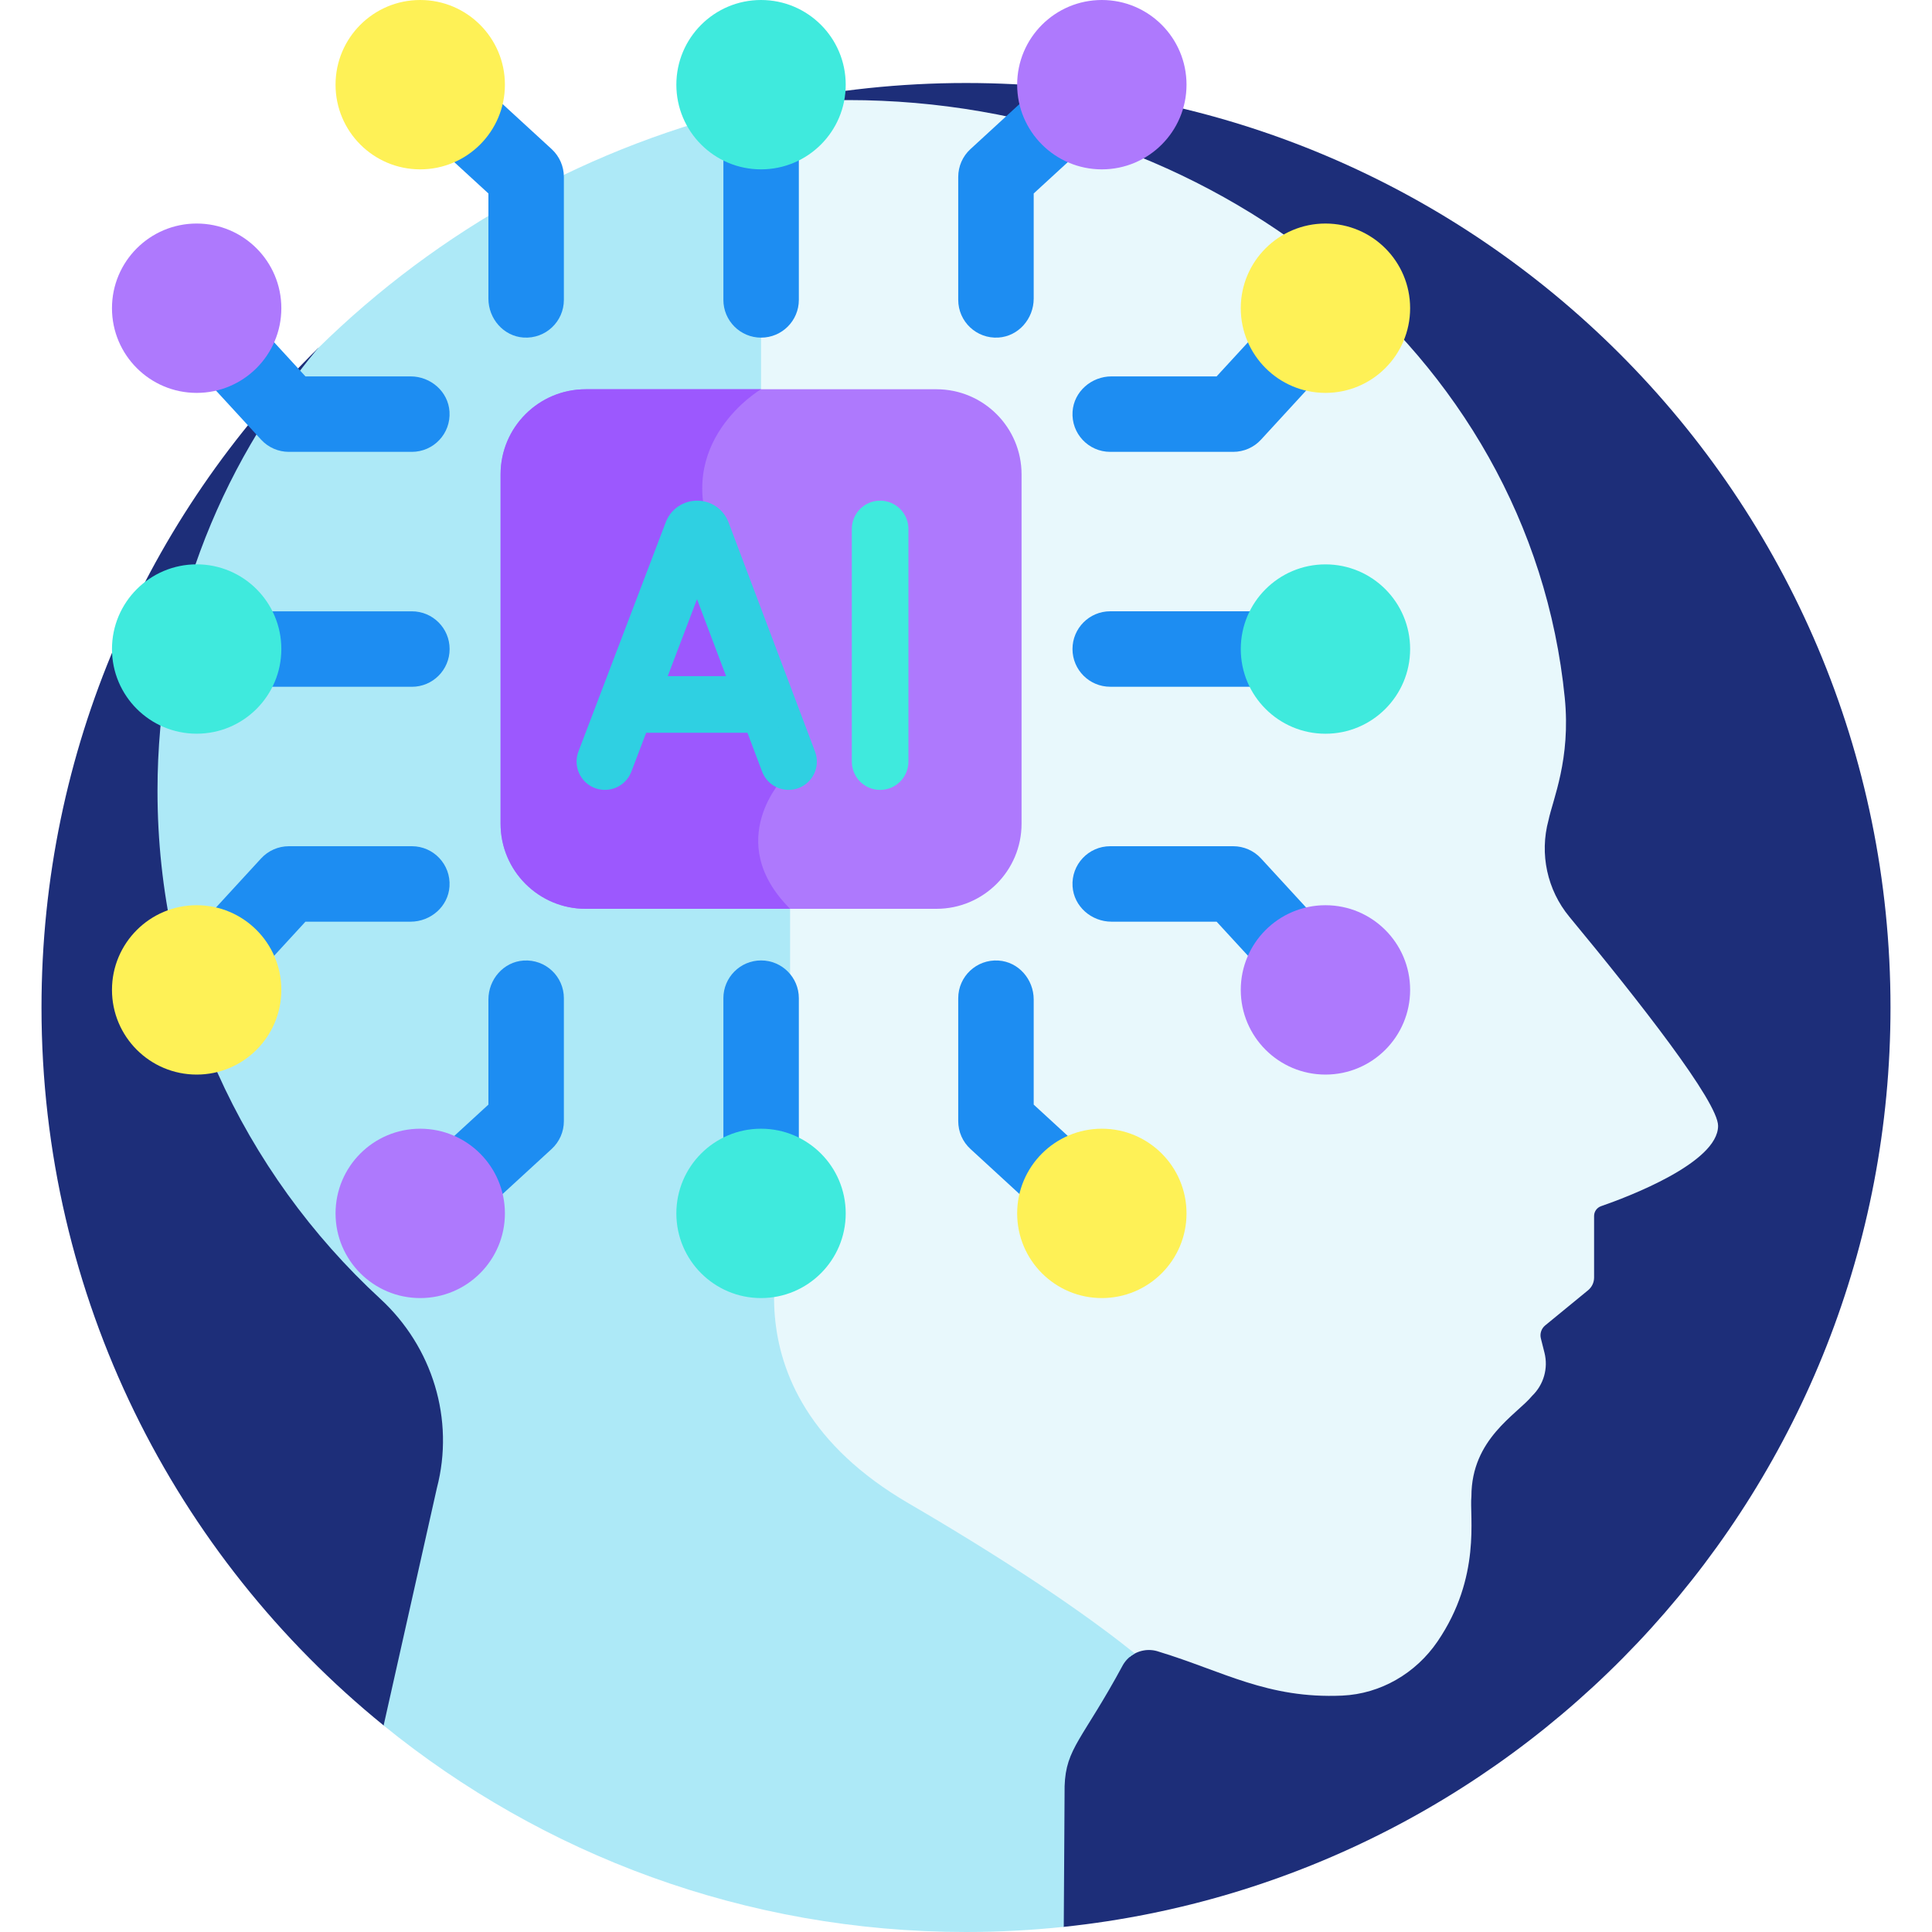 <svg width="50" height="50" viewBox="0 0 50 50" fill="none" xmlns="http://www.w3.org/2000/svg">
<path d="M25 2.148C23.29 2.148 21.621 2.329 20.012 2.67L8.225 9.017C3.812 13.357 1.074 19.395 1.074 26.074C1.074 33.574 4.527 40.268 9.928 44.654L27.53 49.867C39.554 48.603 48.926 38.433 48.926 26.074C48.926 12.86 38.214 2.148 25 2.148Z" fill="#1D2E79"/>
<path d="M40.617 23.729C40.04 23.032 39.839 22.099 40.075 21.227C40.189 20.684 40.654 19.646 40.496 18.059C39.596 9.028 31.263 2.59 21.951 2.59C21.212 2.59 20.484 2.636 19.768 2.723C19.695 2.74 19.622 2.757 19.549 2.774V9.995C19.153 10.262 17.309 11.668 18.333 14.012C19.329 16.291 20.031 19.543 20.14 20.063C19.866 20.385 18.708 21.941 20.3 23.58V31.415C20.215 31.61 19.79 32.672 19.905 34.064C20.115 36.59 21.941 38.16 23.436 39.031C26.505 40.819 28.299 42.125 29.24 42.878C29.445 42.711 29.727 42.654 29.989 42.745C31.651 43.25 32.802 43.968 34.737 43.882C35.732 43.837 36.642 43.304 37.203 42.481C38.343 40.808 38.026 39.24 38.08 38.724C38.08 37.237 39.252 36.611 39.653 36.123C39.951 35.835 40.072 35.41 39.971 35.009L39.878 34.64C39.846 34.515 39.89 34.383 39.99 34.301L41.1 33.391C41.198 33.31 41.255 33.19 41.255 33.063V31.469C41.255 31.355 41.327 31.254 41.435 31.216C42.111 30.982 44.464 30.097 44.464 29.137C44.464 28.516 42.43 25.92 40.617 23.729Z" fill="#E8F8FC"/>
<path d="M19.696 10.074V2.74C15.286 3.739 11.338 5.954 8.225 9.017C5.635 12.118 4.076 16.11 4.076 20.466C4.076 25.666 6.297 30.346 9.842 33.613C11.194 34.858 11.771 36.734 11.306 38.512L9.928 44.655C14.042 47.996 19.287 50 25 50C25.855 50 26.698 49.954 27.53 49.867C27.543 48.223 27.55 46.278 27.552 46.225C27.584 45.236 28.017 45.024 29.063 43.087C29.138 42.958 29.246 42.859 29.37 42.793C28.438 42.042 26.637 40.727 23.511 38.904C18.373 35.91 20.447 31.446 20.447 31.446V23.52C18.68 21.753 20.299 20.106 20.299 20.106C20.299 20.106 19.567 16.468 18.468 13.953C17.369 11.439 19.696 10.074 19.696 10.074Z" fill="#ADE9F7"/>
<path d="M33.369 17.773H28.732C28.193 17.773 27.756 17.336 27.756 16.797C27.756 16.258 28.193 15.82 28.732 15.82H33.369C33.908 15.82 34.345 16.258 34.345 16.797C34.345 17.336 33.908 17.773 33.369 17.773Z" fill="#1D8DF2"/>
<path d="M34.303 18.989C35.513 18.989 36.494 18.008 36.494 16.797C36.494 15.587 35.513 14.606 34.303 14.606C33.093 14.606 32.111 15.587 32.111 16.797C32.111 18.008 33.093 18.989 34.303 18.989Z" fill="#3FEADD"/>
<path d="M32.392 8.756L31.486 9.741H28.766C28.246 9.741 27.792 10.134 27.758 10.653C27.721 11.222 28.172 11.694 28.732 11.694H31.915C32.189 11.694 32.45 11.58 32.635 11.378L33.892 10.01C33.217 9.85 32.664 9.379 32.392 8.756Z" fill="#1D8DF2"/>
<path d="M34.303 10.168C35.513 10.168 36.494 9.187 36.494 7.976C36.494 6.766 35.513 5.785 34.303 5.785C33.093 5.785 32.111 6.766 32.111 7.976C32.111 9.187 33.093 10.168 34.303 10.168Z" fill="#FEF156"/>
<path d="M32.392 24.838L31.486 23.853H28.766C28.246 23.853 27.792 23.46 27.758 22.941C27.721 22.373 28.172 21.9 28.732 21.9H31.915C32.189 21.9 32.45 22.015 32.635 22.216L33.892 23.584C33.217 23.744 32.664 24.216 32.392 24.838Z" fill="#1D8DF2"/>
<path d="M34.303 27.81C35.513 27.81 36.494 26.829 36.494 25.618C36.494 24.408 35.513 23.427 34.303 23.427C33.093 23.427 32.111 24.408 32.111 25.618C32.111 26.829 33.093 27.81 34.303 27.81Z" fill="#AE79FD"/>
<path d="M6.023 17.774H10.66C11.199 17.774 11.636 17.337 11.636 16.797C11.636 16.258 11.199 15.821 10.66 15.821H6.023C5.484 15.821 5.047 16.258 5.047 16.797C5.047 17.337 5.484 17.774 6.023 17.774Z" fill="#1D8DF2"/>
<path d="M5.09 18.988C6.3 18.988 7.281 18.007 7.281 16.797C7.281 15.587 6.3 14.605 5.09 14.605C3.88 14.605 2.898 15.587 2.898 16.797C2.898 18.007 3.88 18.988 5.09 18.988Z" fill="#3FEADD"/>
<path d="M7 8.756L7.905 9.741H10.626C11.146 9.741 11.6 10.134 11.633 10.653C11.67 11.222 11.22 11.694 10.659 11.694H7.476C7.203 11.694 6.942 11.58 6.757 11.378L5.5 10.01C6.174 9.85 6.728 9.379 7 8.756Z" fill="#1D8DF2"/>
<path d="M5.09 10.168C6.3 10.168 7.281 9.187 7.281 7.976C7.281 6.766 6.3 5.785 5.09 5.785C3.88 5.785 2.898 6.766 2.898 7.976C2.898 9.187 3.88 10.168 5.09 10.168Z" fill="#AE79FD"/>
<path d="M7 24.838L7.905 23.853H10.626C11.146 23.853 11.6 23.46 11.633 22.941C11.67 22.373 11.22 21.9 10.659 21.9H7.476C7.203 21.9 6.942 22.015 6.757 22.216L5.5 23.584C6.174 23.744 6.728 24.216 7 24.838Z" fill="#1D8DF2"/>
<path d="M5.09 27.81C6.3 27.81 7.281 26.829 7.281 25.618C7.281 24.408 6.3 23.427 5.09 23.427C3.88 23.427 2.898 24.408 2.898 25.618C2.898 26.829 3.88 27.81 5.09 27.81Z" fill="#FEF156"/>
<path d="M18.721 30.469V25.833C18.721 25.294 19.158 24.856 19.697 24.856C20.237 24.856 20.674 25.294 20.674 25.833V30.469C20.674 31.009 20.237 31.446 19.697 31.446C19.158 31.446 18.721 31.009 18.721 30.469Z" fill="#1D8DF2"/>
<path d="M19.695 33.594C20.906 33.594 21.887 32.613 21.887 31.403C21.887 30.193 20.906 29.211 19.695 29.211C18.485 29.211 17.504 30.193 17.504 31.403C17.504 32.613 18.485 33.594 19.695 33.594Z" fill="#3FEADD"/>
<path d="M27.737 29.492L26.752 28.587V25.866C26.752 25.346 26.36 24.892 25.84 24.859C25.272 24.822 24.799 25.272 24.799 25.833V29.016C24.799 29.29 24.913 29.55 25.115 29.735L26.483 30.992C26.643 30.318 27.115 29.765 27.737 29.492Z" fill="#1D8DF2"/>
<path d="M28.516 33.594C29.726 33.594 30.707 32.613 30.707 31.403C30.707 30.193 29.726 29.211 28.516 29.211C27.305 29.211 26.324 30.193 26.324 31.403C26.324 32.613 27.305 33.594 28.516 33.594Z" fill="#FEF156"/>
<path d="M11.654 29.492L12.64 28.587V25.866C12.64 25.346 13.032 24.892 13.551 24.859C14.12 24.822 14.593 25.272 14.593 25.833V29.016C14.593 29.29 14.478 29.55 14.277 29.735L12.908 30.992C12.748 30.318 12.277 29.765 11.654 29.492Z" fill="#1D8DF2"/>
<path d="M10.875 33.594C12.085 33.594 13.067 32.613 13.067 31.403C13.067 30.193 12.085 29.211 10.875 29.211C9.665 29.211 8.684 30.193 8.684 31.403C8.684 32.613 9.665 33.594 10.875 33.594Z" fill="#AE79FD"/>
<path d="M18.721 3.125V7.761C18.721 8.3 19.158 8.738 19.697 8.738C20.237 8.738 20.674 8.3 20.674 7.761V3.125C20.674 2.585 20.237 2.148 19.697 2.148C19.158 2.148 18.721 2.585 18.721 3.125Z" fill="#1D8DF2"/>
<path d="M19.695 4.383C20.906 4.383 21.887 3.402 21.887 2.192C21.887 0.981 20.906 0 19.695 0C18.485 0 17.504 0.981 17.504 2.192C17.504 3.402 18.485 4.383 19.695 4.383Z" fill="#3FEADD"/>
<path d="M27.737 4.102L26.752 5.007V7.728C26.752 8.248 26.36 8.702 25.84 8.736C25.272 8.772 24.799 8.322 24.799 7.761V4.578C24.799 4.305 24.913 4.044 25.115 3.859L26.483 2.602C26.643 3.276 27.115 3.83 27.737 4.102Z" fill="#1D8DF2"/>
<path d="M28.516 4.383C29.726 4.383 30.707 3.402 30.707 2.192C30.707 0.981 29.726 0 28.516 0C27.305 0 26.324 0.981 26.324 2.192C26.324 3.402 27.305 4.383 28.516 4.383Z" fill="#AE79FD"/>
<path d="M11.654 4.102L12.64 5.007V7.728C12.64 8.248 13.032 8.702 13.551 8.736C14.12 8.772 14.593 8.322 14.593 7.761V4.578C14.593 4.305 14.478 4.044 14.277 3.859L12.908 2.602C12.748 3.276 12.277 3.83 11.654 4.102Z" fill="#1D8DF2"/>
<path d="M10.875 4.383C12.085 4.383 13.067 3.402 13.067 2.192C13.067 0.981 12.085 0 10.875 0C9.665 0 8.684 0.981 8.684 2.192C8.684 3.402 9.665 4.383 10.875 4.383Z" fill="#FEF156"/>
<path d="M24.235 23.52C25.451 23.52 26.438 22.534 26.438 21.317V12.277C26.438 11.06 25.451 10.074 24.235 10.074H15.158C13.941 10.074 12.955 11.06 12.955 12.277V21.317C12.955 22.534 13.941 23.52 15.158 23.52H24.235Z" fill="#AE79FD"/>
<path d="M15.158 23.52H20.448C18.68 21.753 20.3 20.106 20.3 20.106C20.3 20.106 19.567 16.468 18.469 13.953C17.37 11.439 19.696 10.074 19.696 10.074H15.158C13.941 10.074 12.955 11.06 12.955 12.277V21.317C12.955 22.534 13.941 23.52 15.158 23.52Z" fill="#9C58FE"/>
<path d="M20.408 20.442C20.112 20.442 19.834 20.262 19.723 19.968L18.039 15.507L16.339 19.971C16.195 20.349 15.772 20.538 15.394 20.394C15.016 20.25 14.826 19.827 14.97 19.449L17.231 13.513C17.233 13.508 17.235 13.502 17.237 13.497C17.371 13.169 17.687 12.957 18.041 12.957H18.042C18.395 12.957 18.71 13.168 18.845 13.495C18.848 13.502 18.851 13.508 18.853 13.515L21.093 19.451C21.236 19.83 21.045 20.252 20.667 20.395C20.582 20.427 20.494 20.442 20.408 20.442Z" fill="#2FD0E2"/>
<path d="M19.714 18.964H16.359C15.955 18.964 15.627 18.636 15.627 18.231C15.627 17.827 15.955 17.499 16.359 17.499H19.714C20.119 17.499 20.447 17.827 20.447 18.231C20.447 18.636 20.119 18.964 19.714 18.964Z" fill="#2FD0E2"/>
<path d="M22.777 20.443C22.373 20.443 22.045 20.115 22.045 19.71V13.69C22.045 13.285 22.373 12.957 22.777 12.957C23.182 12.957 23.51 13.285 23.51 13.69V19.71C23.51 20.115 23.182 20.443 22.777 20.443Z" fill="#3FEADD"/>
</svg>
